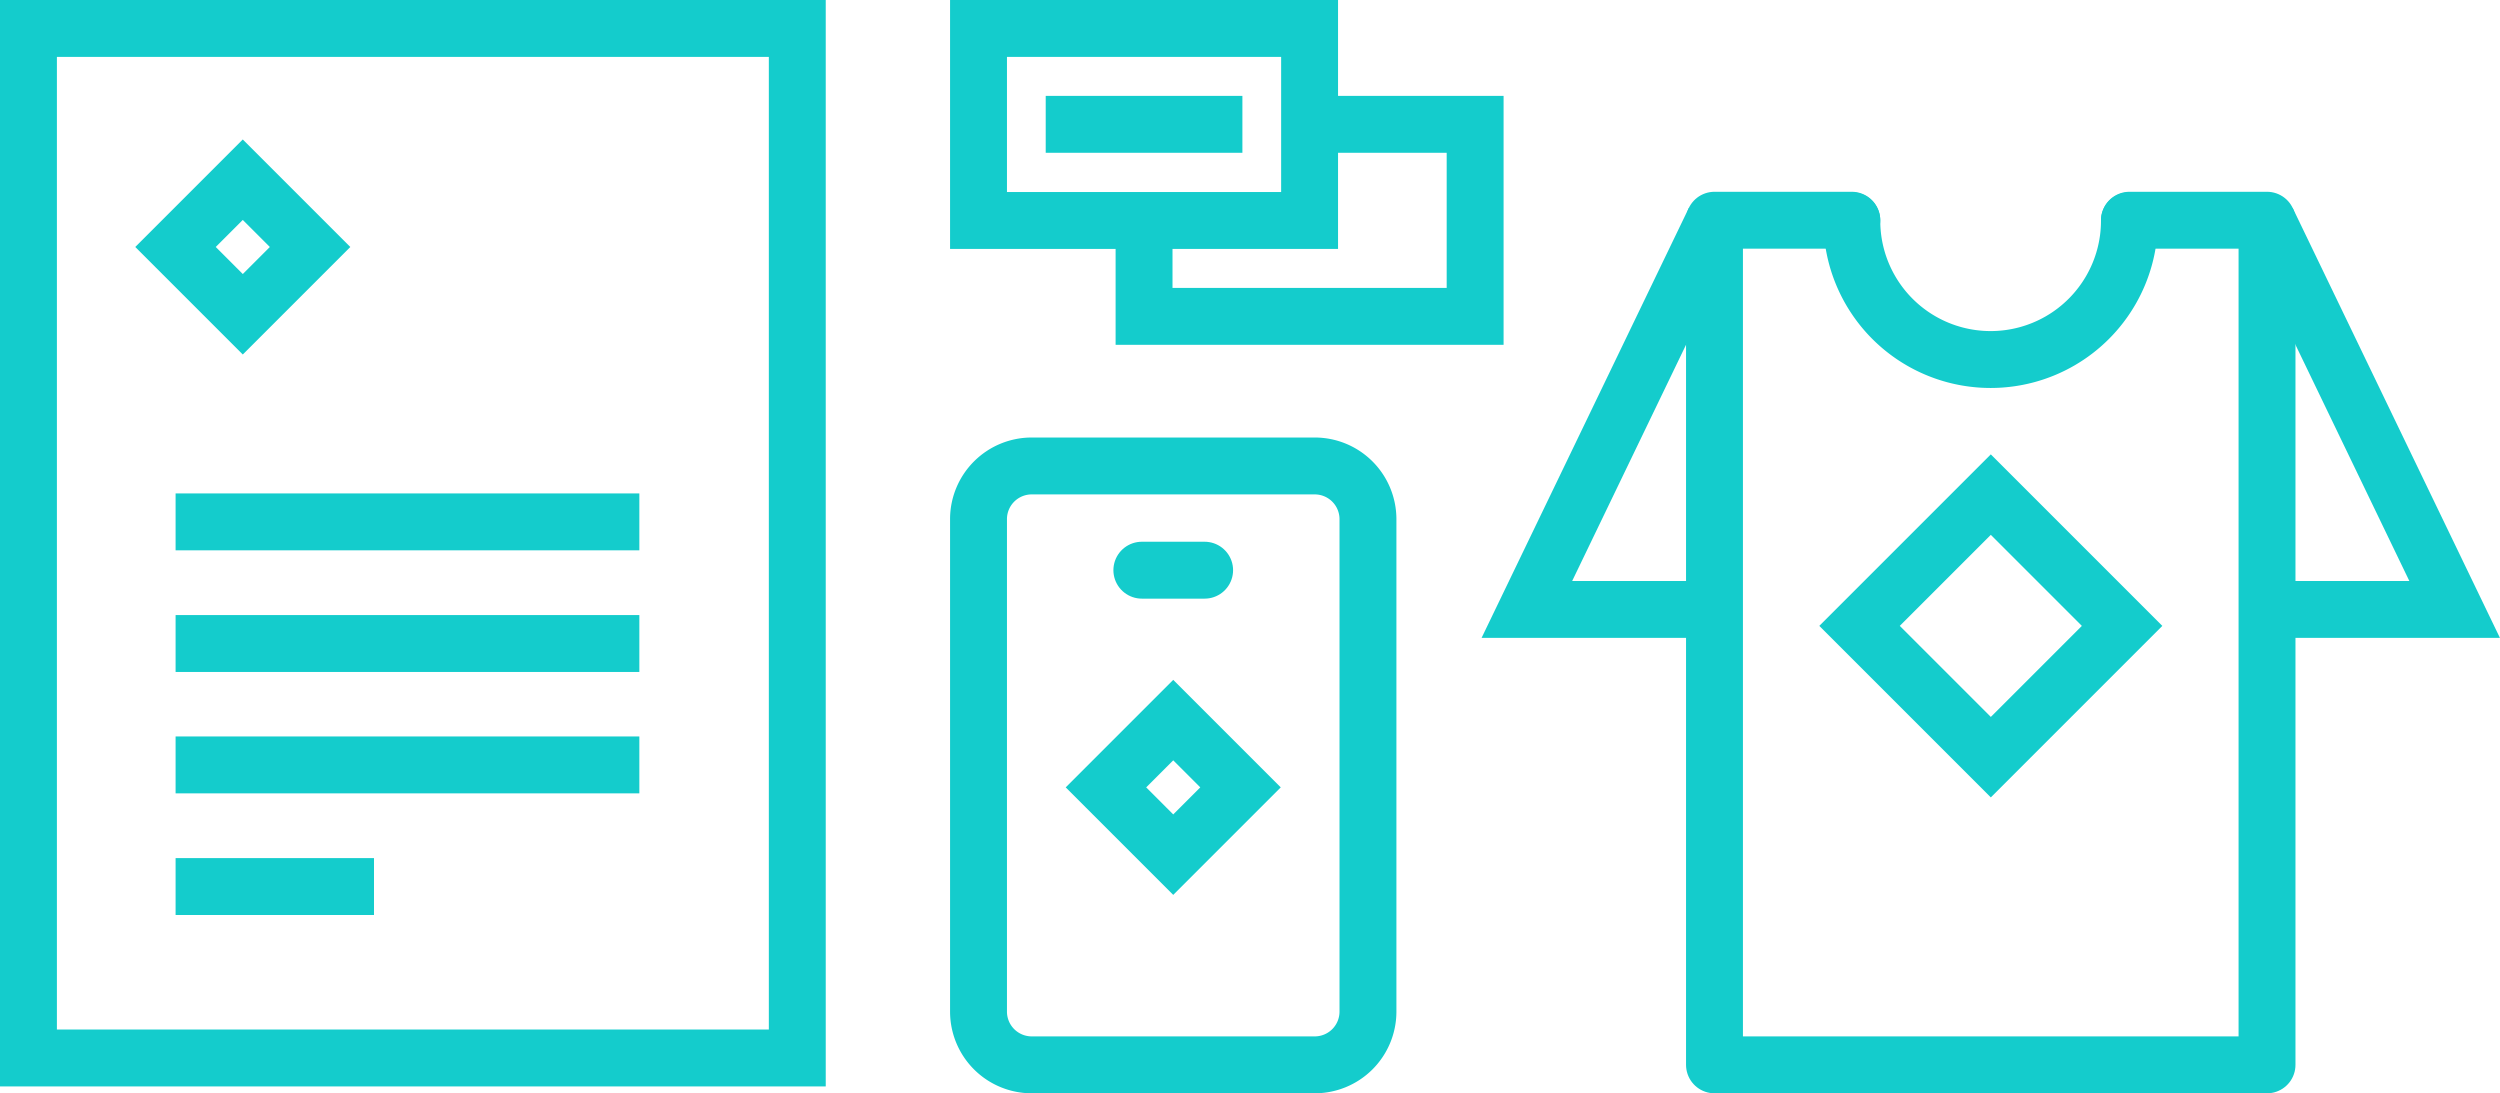 <svg xmlns="http://www.w3.org/2000/svg" viewBox="0 0 101.94 44.58"><defs><style>.cls-1,.cls-2,.cls-3{fill:none;stroke:#14cccc;stroke-width:2.32px;}.cls-1,.cls-2{stroke-miterlimit:10;}.cls-2,.cls-3{stroke-linecap:round;}.cls-3{stroke-linejoin:round;}</style></defs><g id="Layer_2" data-name="Layer 2"><g id="design"><rect class="cls-1" x="7.96" y="8.13" width="3.88" height="3.88" transform="translate(10.02 -4.05) rotate(45)"/><rect class="cls-1" x="45.9" y="30.16" width="3.88" height="3.88" transform="translate(36.71 -24.42) rotate(45)"/><rect class="cls-1" x="77.39" y="21.73" width="7.57" height="7.57" transform="translate(41.82 -49.92) rotate(45)"/><rect class="cls-1" x="1.16" y="1.16" width="31.35" height="41.98"/><line class="cls-1" x1="7.16" y1="21.28" x2="26.07" y2="21.28"/><line class="cls-1" x1="7.16" y1="26.24" x2="26.07" y2="26.24"/><line class="cls-1" x1="7.16" y1="31.19" x2="26.07" y2="31.19"/><line class="cls-1" x1="7.16" y1="36.15" x2="15.25" y2="36.15"/><rect class="cls-1" x="39.9" y="1.16" width="13.5" height="7.83"/><polyline class="cls-1" points="53.4 5.07 60.15 5.07 60.15 12.9 46.65 12.9 46.65 8.98"/><path class="cls-1" d="M42.07,19H53.61a2.17,2.17,0,0,1,2.17,2.17V41.26a2.17,2.17,0,0,1-2.17,2.16H42.07a2.17,2.17,0,0,1-2.17-2.16V21.13A2.17,2.17,0,0,1,42.07,19Z"/><line class="cls-2" x1="46.56" y1="23.25" x2="49.12" y2="23.25"/><line class="cls-1" x1="42.64" y1="5.07" x2="50.66" y2="5.07"/><polyline class="cls-3" points="86.83 8.98 92.44 8.98 92.44 43.42 69.91 43.42 69.91 8.98 75.51 8.98"/><polyline class="cls-1" points="69.91 8.98 62.26 24.85 69.91 24.85"/><polyline class="cls-1" points="92.44 8.98 100.09 24.85 92.44 24.85"/><path class="cls-2" d="M86.83,9A5.66,5.66,0,0,1,75.51,9"/></g></g></svg>